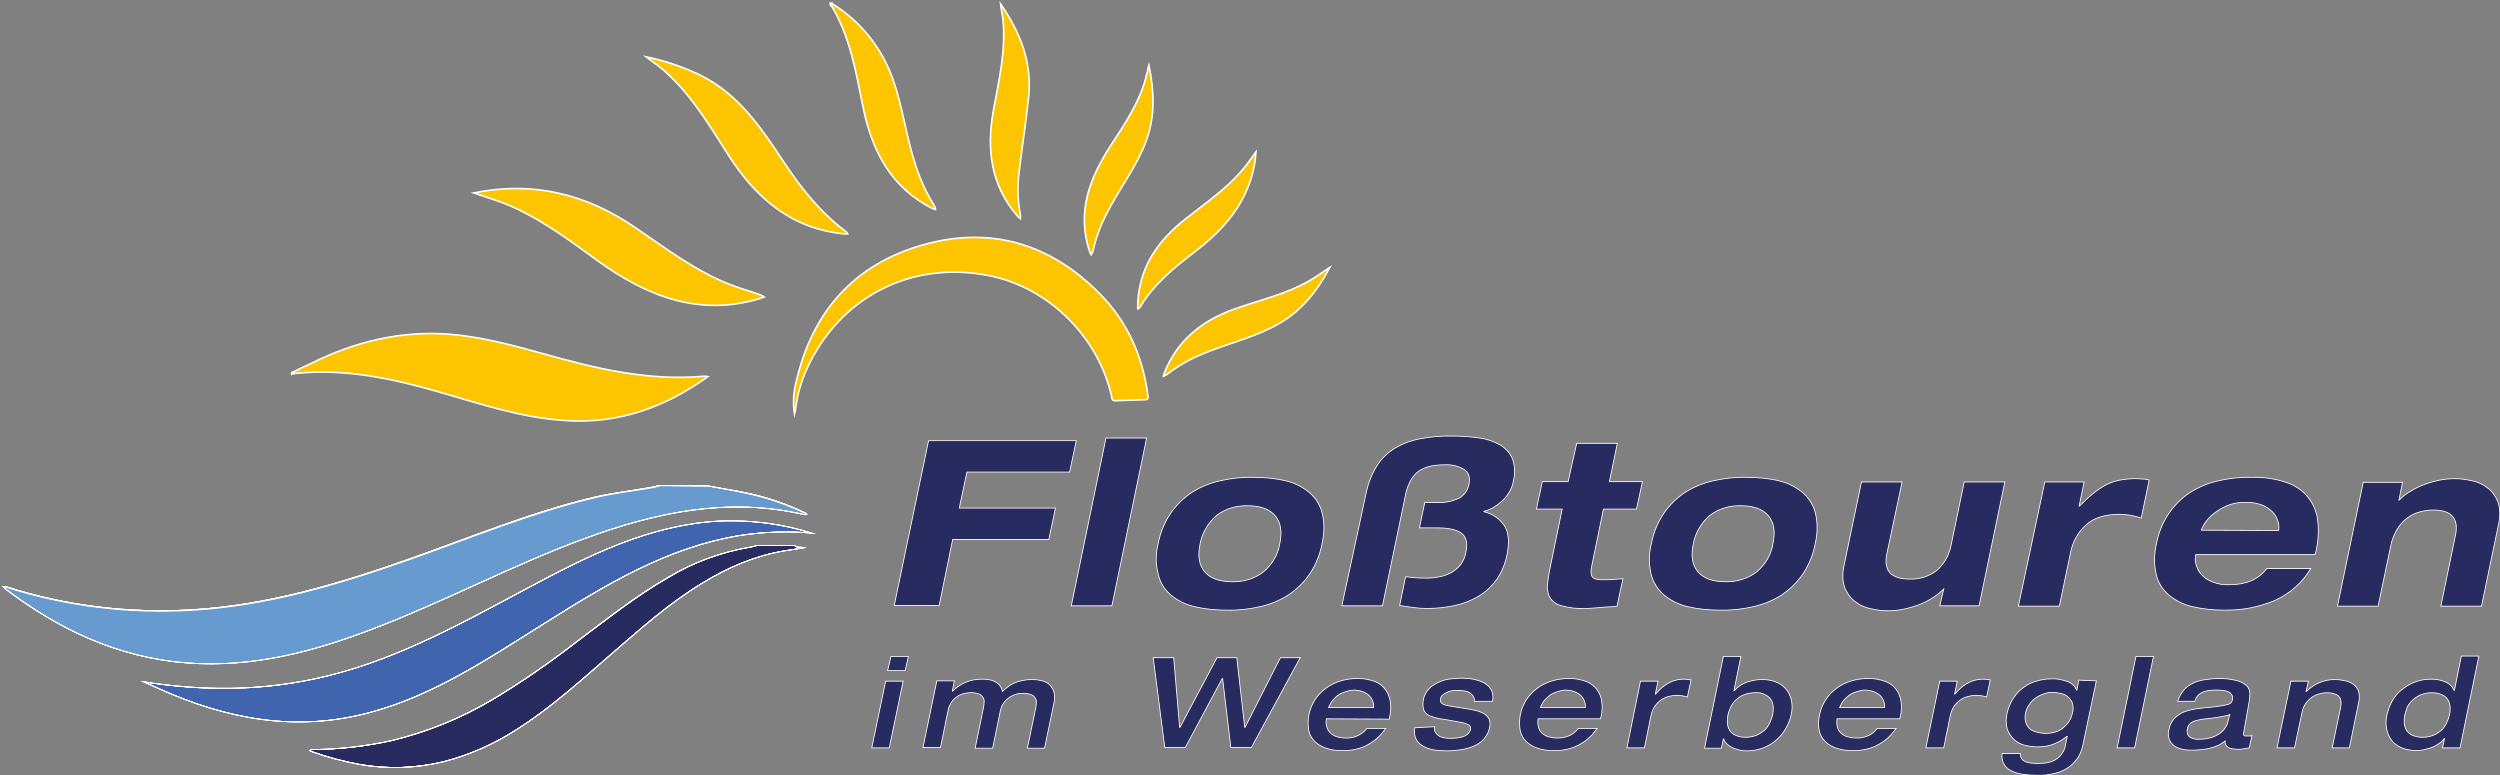 <?xml version="1.0" encoding="utf-8"?>
<!-- Generator: Adobe Illustrator 22.0.0, SVG Export Plug-In . SVG Version: 6.00 Build 0)  -->
<svg version="1.1" id="Ebene_1" xmlns="http://www.w3.org/2000/svg" xmlns:xlink="http://www.w3.org/1999/xlink" x="0px" y="0px"
	 viewBox="0 0 756.8 234.7" style="enable-background:new 0 0 756.8 234.7;" xml:space="preserve">
<rect x="0" y="0" width="756.8" height="234.7" fill="#808080" stroke="none"/>
<style type="text/css">
	.st0{fill:#679ACE;stroke:#FFFFFF;stroke-width:0.25;stroke-miterlimit:10;}
	.st1{clip-path:url(#SVGID_10_);}
	.st2{fill:none;stroke:#FFFFFF;stroke-width:0.25;stroke-miterlimit:10;}
	.st3{fill:#4065AE;stroke:#FFFFFF;stroke-width:0.25;stroke-miterlimit:10;}
	.st4{clip-path:url(#SVGID_13_);}
	.st5{fill:#282B60;stroke:#FFFFFF;stroke-width:0.25;stroke-miterlimit:10;}
	.st6{clip-path:url(#SVGID_15_);}
	.st7{fill:#FDC400;stroke:#FFFFFF;stroke-width:0.5;stroke-miterlimit:10;}
</style>
<title>logo2019-1</title>
<path class="st0" d="M214.4,147.1c4.1,0.8,8.3,1.4,12.4,2.3c5.9,1.3,11.6,3.3,17,5.9c0.2,0.1,0.4,0.2,0.5,0.4
	c-0.2,0.1-0.5,0.1-0.8,0.1c-23.1-5.4-45-0.7-66.7,7.3s-41.8,18.8-63.2,27c-18.3,7.1-37,12.1-56.9,10.6
	c-20.9-1.6-38.9-10.1-55.3-22.6c-0.2-0.2-0.3-0.4-0.5-0.6c0.3,0,0.6,0.1,0.9,0.1c18.1,5.8,37.1,8.1,56,7
	c22.8-1.3,44.3-7.7,65.6-15.2c18.8-6.6,37.2-14.3,56.6-18.9c5.7-1.3,11.6-2,17.3-3c0.7-0.1,1.3-0.3,2-0.5L214.4,147.1z"/>
<g>
	<g>
		<g>
			<g>
				<g>
					<defs>
						<path id="SVGID_7_" d="M214.4,147.1c4.1,0.8,8.3,1.4,12.4,2.3c5.9,1.3,11.6,3.3,17,5.9c0.2,0.1,0.4,0.2,0.5,0.4
							c-0.2,0.1-0.5,0.1-0.8,0.1c-23.1-5.4-45-0.7-66.7,7.3s-41.8,18.8-63.2,27c-18.3,7.1-37,12.1-56.9,10.6
							c-20.9-1.6-38.9-10.1-55.3-22.6c-0.2-0.2-0.3-0.4-0.5-0.6c0.3,0,0.6,0.1,0.9,0.1c18.1,5.8,37.1,8.1,56,7
							c22.8-1.3,44.3-7.7,65.6-15.2c18.8-6.6,37.2-14.3,56.6-18.9c5.7-1.3,11.6-2,17.3-3c0.7-0.1,1.3-0.3,2-0.5L214.4,147.1z"/>
					</defs>
					<clipPath id="SVGID_10_">
						<use xlink:href="#SVGID_7_"  style="overflow:visible;"/>
					</clipPath>
					<g class="st1">
						<path class="st0" d="M214.4,147.1c10,0,19.9,0,29.9,0c0.7,0,0.9,0.1,0.9,0.9c0,17.6,0,35.2,0,52.8c0,0.7-0.1,0.9-0.9,0.9
							c-81.1,0-162.2,0-243.4,0c-0.7,0-0.9-0.1-0.9-0.9c0-17.6,0-35.2,0-52.8c0-1.1,0.5-0.8,1.1-0.8h198.3c-0.7,0.2-1.3,0.4-2,0.5
							c-5.8,1-11.6,1.6-17.3,3c-19.4,4.6-37.9,12.3-56.6,18.9c-21.3,7.5-42.9,13.9-65.6,15.2c-18.9,1.1-37.9-1.2-56-7
							c-0.3-0.1-0.6-0.1-0.9-0.1c0.1,0.2,0.3,0.4,0.5,0.6c16.4,12.5,34.5,21.1,55.3,22.6c19.9,1.5,38.6-3.6,56.9-10.6
							c21.4-8.2,41.7-19,63.2-27s43.6-12.7,66.7-7.3c0.3,0,0.5,0,0.8-0.1c-0.2-0.1-0.4-0.3-0.5-0.4c-5.4-2.6-11.1-4.6-17-5.9
							C222.7,148.6,218.5,147.9,214.4,147.1z"/>
					</g>
				</g>
				<g>
					<path id="SVGID_4_" class="st2" d="M214.4,147.1c4.1,0.8,8.3,1.4,12.4,2.3c5.9,1.3,11.6,3.3,17,5.9c0.2,0.1,0.4,0.2,0.5,0.4
						c-0.2,0.1-0.5,0.1-0.8,0.1c-23.1-5.4-45-0.7-66.7,7.3s-41.8,18.8-63.2,27c-18.3,7.1-37,12.1-56.9,10.6
						c-20.9-1.6-38.9-10.1-55.3-22.6c-0.2-0.2-0.3-0.4-0.5-0.6c0.3,0,0.6,0.1,0.9,0.1c18.1,5.8,37.1,8.1,56,7
						c22.8-1.3,44.3-7.7,65.6-15.2c18.8-6.6,37.2-14.3,56.6-18.9c5.7-1.3,11.6-2,17.3-3c0.7-0.1,1.3-0.3,2-0.5L214.4,147.1z"/>
				</g>
			</g>
			<g>
				<path id="SVGID_2_" class="st2" d="M214.4,147.1c4.1,0.8,8.3,1.4,12.4,2.3c5.9,1.3,11.6,3.3,17,5.9c0.2,0.1,0.4,0.2,0.5,0.4
					c-0.2,0.1-0.5,0.1-0.8,0.1c-23.1-5.4-45-0.7-66.7,7.3s-41.8,18.8-63.2,27c-18.3,7.1-37,12.1-56.9,10.6
					c-20.9-1.6-38.9-10.1-55.3-22.6c-0.2-0.2-0.3-0.4-0.5-0.6c0.3,0,0.6,0.1,0.9,0.1c18.1,5.8,37.1,8.1,56,7
					c22.8-1.3,44.3-7.7,65.6-15.2c18.8-6.6,37.2-14.3,56.6-18.9c5.7-1.3,11.6-2,17.3-3c0.7-0.1,1.3-0.3,2-0.5L214.4,147.1z"/>
			</g>
		</g>
		<g>
			<path id="SVGID_1_" class="st2" d="M214.4,147.1c4.1,0.8,8.3,1.4,12.4,2.3c5.9,1.3,11.6,3.3,17,5.9c0.2,0.1,0.4,0.2,0.5,0.4
				c-0.2,0.1-0.5,0.1-0.8,0.1c-23.1-5.4-45-0.7-66.7,7.3s-41.8,18.8-63.2,27c-18.3,7.1-37,12.1-56.9,10.6
				c-20.9-1.6-38.9-10.1-55.3-22.6c-0.2-0.2-0.3-0.4-0.5-0.6c0.3,0,0.6,0.1,0.9,0.1c18.1,5.8,37.1,8.1,56,7
				c22.8-1.3,44.3-7.7,65.6-15.2c18.8-6.6,37.2-14.3,56.6-18.9c5.7-1.3,11.6-2,17.3-3c0.7-0.1,1.3-0.3,2-0.5L214.4,147.1z"/>
		</g>
	</g>
</g>
<path class="st3" d="M43.5,206.4c17.9,2.8,34.6,2.7,51.3-0.8c23.2-4.8,43.6-16.2,64.2-27.2c18.7-10,37.6-19.7,59.4-20.7
	c9.3-0.3,18.5,0.9,27.4,3.7c-7.3-0.7-14.6-0.4-21.8,0.7c-22,3.6-40.6,14.9-59,26.5c-16.8,10.5-33.2,21.7-52.7,27
	c-22.6,6.2-44,2.1-64.8-7.4L43.5,206.4z"/>
<g>
	<g>
		<g>
			<g>
				<g>
					<defs>
						<path id="SVGID_12_" d="M43.5,206.4c17.9,2.8,34.6,2.7,51.3-0.8c23.2-4.8,43.6-16.2,64.2-27.2c18.7-10,37.6-19.7,59.4-20.7
							c9.3-0.3,18.5,0.9,27.4,3.7c-7.3-0.7-14.6-0.4-21.8,0.7c-22,3.6-40.6,14.9-59,26.5c-16.8,10.5-33.2,21.7-52.7,27
							c-22.6,6.2-44,2.1-64.8-7.4L43.5,206.4z"/>
					</defs>
					<clipPath id="SVGID_13_">
						<use xlink:href="#SVGID_12_"  style="overflow:visible;"/>
					</clipPath>
					<g class="st4">
						<path class="st3" d="M144.6,218.9c-33.4,0-66.8,0-100.2,0c-0.8,0-1-0.2-1-1c0-20,0-40,0-60c0-0.8,0.2-1,1-1
							c66.8,0,133.6,0,200.4,0c0.8,0,1,0.2,1,1c0,20,0,40,0,60c0,0.8-0.2,1-1,1C211.4,218.9,178,218.9,144.6,218.9z M43.5,206.4
							l4,1.8c20.8,9.6,42.2,13.6,64.8,7.4c19.4-5.3,35.9-16.5,52.7-27c18.4-11.6,37-22.9,59-26.5c7.2-1.1,14.6-1.4,21.8-0.7
							c-8.9-2.8-18.1-4-27.4-3.7c-21.9,1-40.7,10.7-59.4,20.7c-20.6,11-41,22.3-64.2,27.2C78.1,209.1,61.4,209.3,43.5,206.4z"/>
					</g>
				</g>
				<g>
					<path id="SVGID_9_" class="st2" d="M43.5,206.4c17.9,2.8,34.6,2.7,51.3-0.8c23.2-4.8,43.6-16.2,64.2-27.2
						c18.7-10,37.6-19.7,59.4-20.7c9.3-0.3,18.5,0.9,27.4,3.7c-7.3-0.7-14.6-0.4-21.8,0.7c-22,3.6-40.6,14.9-59,26.5
						c-16.8,10.5-33.2,21.7-52.7,27c-22.6,6.2-44,2.1-64.8-7.4L43.5,206.4z"/>
				</g>
			</g>
			<g>
				<path id="SVGID_6_" class="st2" d="M43.5,206.4c17.9,2.8,34.6,2.7,51.3-0.8c23.2-4.8,43.6-16.2,64.2-27.2
					c18.7-10,37.6-19.7,59.4-20.7c9.3-0.3,18.5,0.9,27.4,3.7c-7.3-0.7-14.6-0.4-21.8,0.7c-22,3.6-40.6,14.9-59,26.5
					c-16.8,10.5-33.2,21.7-52.7,27c-22.6,6.2-44,2.1-64.8-7.4L43.5,206.4z"/>
			</g>
		</g>
		<g>
			<path id="SVGID_3_" class="st2" d="M43.5,206.4c17.9,2.8,34.6,2.7,51.3-0.8c23.2-4.8,43.6-16.2,64.2-27.2
				c18.7-10,37.6-19.7,59.4-20.7c9.3-0.3,18.5,0.9,27.4,3.7c-7.3-0.7-14.6-0.4-21.8,0.7c-22,3.6-40.6,14.9-59,26.5
				c-16.8,10.5-33.2,21.7-52.7,27c-22.6,6.2-44,2.1-64.8-7.4L43.5,206.4z"/>
		</g>
	</g>
</g>
<path class="st5" d="M240.5,165.1c0.8,0.8,1.8,0.4,3,0.7l-6.3,1c-8.8,1.5-16.9,5-24.4,9.6c-10.3,6.2-19.2,14.2-28.2,22
	s-18,16-28.3,22.5c-6.8,4.4-14.3,7.7-22.1,9.7c-8.3,2-16.9,2.3-25.4,0.8c-4.9-0.9-9.8-2.2-14.5-3.9c-0.2-0.1-0.4-0.2-0.6-0.3
	c0.5-0.4,1-0.3,1.4-0.3c7.9-0.1,15.7-1,23.4-2.7c10.8-2.6,21.1-6.8,30.7-12.5c8.8-5.3,17.2-11.1,25.3-17.4
	c9-6.7,17.8-13.8,27.6-19.4c7.7-4.7,16.3-7.8,25.2-9.3c0.7-0.1,1.4-0.4,2.1-0.5L240.5,165.1z"/>
<g>
	<g>
		<g>
			<g>
				<g>
					<defs>
						<path id="SVGID_14_" d="M240.5,165.1c0.8,0.8,1.8,0.4,3,0.7l-6.3,1c-8.8,1.5-16.9,5-24.4,9.6c-10.3,6.2-19.2,14.2-28.2,22
							s-18,16-28.3,22.5c-6.8,4.4-14.3,7.7-22.1,9.7c-8.3,2-16.9,2.3-25.4,0.8c-4.9-0.9-9.8-2.2-14.5-3.9c-0.2-0.1-0.4-0.2-0.6-0.3
							c0.5-0.4,1-0.3,1.4-0.3c7.9-0.1,15.7-1,23.4-2.7c10.8-2.6,21.1-6.8,30.7-12.5c8.8-5.3,17.2-11.1,25.3-17.4
							c9-6.7,17.8-13.8,27.6-19.4c7.7-4.7,16.3-7.8,25.2-9.3c0.7-0.1,1.4-0.4,2.1-0.5L240.5,165.1z"/>
					</defs>
					<clipPath id="SVGID_15_">
						<use xlink:href="#SVGID_14_"  style="overflow:visible;"/>
					</clipPath>
					<g class="st6">
						<path class="st5" d="M240.5,165.1c1.2,0,2.9-0.5,3.5,0.1s0.1,2.3,0.1,3.5c0,21,0,42.1,0,63.1c0,0.8-0.2,1-1,1
							c-49.7,0-99.3,0-149,0c-0.8,0-1-0.2-1-1c0-21.9,0-43.8,0-65.8c0-0.8,0.2-1,1-1c45.1,0,90.2,0,135.4,0
							c-0.7,0.2-1.4,0.4-2.1,0.5c-8.9,1.5-17.5,4.7-25.2,9.4c-9.8,5.7-18.6,12.7-27.6,19.4c-8.1,6.3-16.6,12.1-25.3,17.4
							c-9.6,5.7-19.9,9.9-30.7,12.5c-7.7,1.7-15.5,2.6-23.4,2.7c-0.4,0-1-0.1-1.4,0.3c0.2,0.1,0.4,0.2,0.6,0.3
							c4.7,1.7,9.6,3,14.5,3.9c8.4,1.5,17.1,1.2,25.4-0.8c7.9-2,15.3-5.3,22.1-9.7c10.2-6.5,19.2-14.6,28.3-22.5s17.9-15.8,28.2-22
							c7.6-4.6,15.6-8.1,24.4-9.6l6.3-1C242.3,165.6,241.3,166,240.5,165.1z"/>
					</g>
				</g>
				<g>
					<path id="SVGID_11_" class="st2" d="M240.5,165.1c0.8,0.8,1.8,0.4,3,0.7l-6.3,1c-8.8,1.5-16.9,5-24.4,9.6
						c-10.3,6.2-19.2,14.2-28.2,22s-18,16-28.3,22.5c-6.8,4.4-14.3,7.7-22.1,9.7c-8.3,2-16.9,2.3-25.4,0.8
						c-4.9-0.9-9.8-2.2-14.5-3.9c-0.2-0.1-0.4-0.2-0.6-0.3c0.5-0.4,1-0.3,1.4-0.3c7.9-0.1,15.7-1,23.4-2.7
						c10.8-2.6,21.1-6.8,30.7-12.5c8.8-5.3,17.2-11.1,25.3-17.4c9-6.7,17.8-13.8,27.6-19.4c7.7-4.7,16.3-7.8,25.2-9.3
						c0.7-0.1,1.4-0.4,2.1-0.5L240.5,165.1z"/>
				</g>
			</g>
			<g>
				<path id="SVGID_8_" class="st2" d="M240.5,165.1c0.8,0.8,1.8,0.4,3,0.7l-6.3,1c-8.8,1.5-16.9,5-24.4,9.6
					c-10.3,6.2-19.2,14.2-28.2,22s-18,16-28.3,22.5c-6.8,4.4-14.3,7.7-22.1,9.7c-8.3,2-16.9,2.3-25.4,0.8c-4.9-0.9-9.8-2.2-14.5-3.9
					c-0.2-0.1-0.4-0.2-0.6-0.3c0.5-0.4,1-0.3,1.4-0.3c7.9-0.1,15.7-1,23.4-2.7c10.8-2.6,21.1-6.8,30.7-12.5
					c8.8-5.3,17.2-11.1,25.3-17.4c9-6.7,17.8-13.8,27.6-19.4c7.7-4.7,16.3-7.8,25.2-9.3c0.7-0.1,1.4-0.4,2.1-0.5L240.5,165.1z"/>
			</g>
		</g>
		<g>
			<path id="SVGID_5_" class="st2" d="M240.5,165.1c0.8,0.8,1.8,0.4,3,0.7l-6.3,1c-8.8,1.5-16.9,5-24.4,9.6
				c-10.3,6.2-19.2,14.2-28.2,22s-18,16-28.3,22.5c-6.8,4.4-14.3,7.7-22.1,9.7c-8.3,2-16.9,2.3-25.4,0.8c-4.9-0.9-9.8-2.2-14.5-3.9
				c-0.2-0.1-0.4-0.2-0.6-0.3c0.5-0.4,1-0.3,1.4-0.3c7.9-0.1,15.7-1,23.4-2.7c10.8-2.6,21.1-6.8,30.7-12.5
				c8.8-5.3,17.2-11.1,25.3-17.4c9-6.7,17.8-13.8,27.6-19.4c7.7-4.7,16.3-7.8,25.2-9.3c0.7-0.1,1.4-0.4,2.1-0.5L240.5,165.1z"/>
		</g>
	</g>
</g>
<path class="st5" d="M281.1,133.4h44.7l-2,9.5h-31.1l-2.3,10.9h29.1l-2,9.5h-29.1l-4.1,20h-13.6L281.1,133.4z"/>
<path class="st5" d="M334.8,132.6h12.3l-10.5,50.8h-12.3L334.8,132.6z"/>
<path class="st5" d="M350.6,164.6c0.6-3.3,1.9-6.4,3.7-9.1c1.7-2.5,3.8-4.6,6.3-6.3c2.6-1.7,5.5-2.9,8.5-3.6
	c3.4-0.8,6.9-1.2,10.4-1.1c3.3,0,6.7,0.3,9.9,1.1c2.6,0.6,5.1,1.9,7.1,3.6c1.9,1.7,3.2,3.8,3.8,6.3c0.7,3,0.6,6.1-0.1,9.1
	c-0.6,3.3-1.9,6.4-3.7,9.1c-1.7,2.5-3.8,4.6-6.3,6.3c-2.6,1.7-5.5,2.9-8.5,3.6c-3.4,0.8-6.9,1.2-10.4,1.1c-3.3,0-6.6-0.3-9.9-1.1
	c-2.6-0.6-5.1-1.9-7.1-3.6c-1.9-1.7-3.2-3.8-3.7-6.3C349.8,170.7,349.8,167.6,350.6,164.6z M363.3,164.6c-0.8,3.7-0.3,6.5,1.4,8.5
	s4.5,3,8.3,3c3.4,0.1,6.8-0.9,9.5-3c2.6-2.2,4.4-5.2,4.9-8.5c0.8-3.7,0.3-6.5-1.4-8.5s-4.5-3-8.3-3c-3.4-0.1-6.8,0.9-9.5,3
	C365.7,158.3,363.9,161.3,363.3,164.6z"/>
<path class="st5" d="M413.6,149.1c0.6-2.9,1.7-5.7,3.3-8.2c1.4-2.2,3.3-4,5.5-5.3c2.4-1.4,4.9-2.3,7.6-2.8c3.2-0.6,6.5-0.9,9.7-0.8
	c2.8,0,5.6,0.2,8.3,0.6c2.2,0.3,4.4,1.1,6.3,2.2c1.6,1,2.9,2.5,3.6,4.2c0.7,2.2,0.8,4.5,0.2,6.7c-0.2,1.3-0.7,2.6-1.5,3.7
	c-0.6,1-1.4,1.9-2.4,2.7c-0.8,0.7-1.7,1.3-2.6,1.8c-0.8,0.4-1.6,0.7-2.4,0.9v0.1c2.5,0.6,4.7,2,6.2,4.2c1.3,2,1.6,4.9,0.8,8.8
	c-0.5,2.7-1.6,5.3-3.1,7.5c-1.5,2-3.3,3.8-5.5,5.1s-4.7,2.3-7.2,2.8c-2.8,0.6-5.6,0.9-8.4,0.9c-1.4,0-2.8-0.1-4.2-0.3
	c-1.4-0.2-2.7-0.4-4.1-0.6l1.8-8.7c0.9,0.1,1.9,0.2,3,0.3s2.2,0.1,3.5,0.1c1.2,0,2.5-0.1,3.7-0.4c1.2-0.2,2.4-0.6,3.5-1.2
	c1.1-0.6,2.1-1.4,2.9-2.4c0.9-1.2,1.5-2.6,1.7-4c0.5-2.5,0.1-4.4-1.3-5.5s-3.8-1.7-7.3-1.7h-5.5l1.6-7.7h4.2
	c2.1,0.1,4.3-0.4,6.2-1.3c1.6-0.9,2.7-2.5,3-4.3c0.4-2-0.1-3.5-1.5-4.4c-1.7-1-3.7-1.5-5.8-1.4c-3.9,0-6.7,0.8-8.5,2.4
	s-3,4.1-3.6,7.6l-6.8,32.7h-12.3L413.6,149.1z"/>
<path class="st5" d="M477.3,134.2h12.3l-2.4,11.6h10l-1.8,8.3h-10l-3.6,17.5c-0.3,1.5-0.2,2.5,0.3,3.1s1.5,0.8,3.1,0.8
	c1.1,0,2.1,0,3.1-0.1s2-0.1,3-0.2l-1.8,8.3c-0.6,0.1-1.3,0.2-2.2,0.2s-1.7,0.1-2.6,0.2s-1.8,0.1-2.7,0.2s-1.6,0.1-2.4,0.1
	c-2.3,0.1-4.6-0.2-6.8-0.8c-1.4-0.3-2.6-1.1-3.4-2.2c-0.7-1-1-2.3-1-3.5c0.1-1.5,0.3-3.1,0.6-4.6l3.9-19h-7.8l1.8-8.3h7.8
	L477.3,134.2z"/>
<path class="st5" d="M499.9,164.6c0.6-3.3,1.9-6.4,3.7-9.1c1.7-2.5,3.8-4.6,6.3-6.3c2.6-1.7,5.5-2.9,8.5-3.6
	c3.4-0.8,6.9-1.2,10.4-1.1c3.3,0,6.7,0.3,9.9,1.1c2.6,0.6,5.1,1.9,7.1,3.6c1.9,1.7,3.2,3.8,3.8,6.3c0.7,3,0.6,6.1-0.1,9.1
	c-0.6,3.3-1.9,6.4-3.7,9.1c-1.7,2.5-3.8,4.6-6.3,6.3c-2.6,1.7-5.5,2.9-8.5,3.6c-3.4,0.8-6.9,1.2-10.4,1.1c-3.3,0-6.6-0.3-9.9-1.1
	c-2.6-0.6-5.1-1.9-7.1-3.6c-1.9-1.7-3.2-3.8-3.8-6.3C499.1,170.7,499.1,167.6,499.9,164.6z M512.6,164.6c-0.8,3.7-0.3,6.5,1.4,8.5
	s4.5,3,8.3,3c3.4,0.1,6.8-0.9,9.5-3c2.6-2.2,4.4-5.2,4.9-8.5c0.8-3.7,0.3-6.5-1.4-8.5s-4.5-3-8.3-3c-3.4-0.1-6.8,0.9-9.5,3
	C515,158.3,513.2,161.3,512.6,164.6z"/>
<path class="st5" d="M588.4,178.3L588.4,178.3c-0.9,0.9-1.9,1.7-2.9,2.4c-1.2,0.8-2.5,1.5-3.9,2.1c-1.5,0.6-3.1,1.1-4.8,1.5
	s-3.5,0.6-5.2,0.6s-3.4-0.2-5.1-0.6c-1.7-0.3-3.4-1-4.8-2.1c-1.4-1-2.5-2.5-3.2-4.1c-0.8-2.2-0.8-4.5-0.3-6.8l5.3-25.4h12.3
	l-4.6,21.7c-1.1,5.1,1.2,7.7,6.9,7.7c3,0.1,5.9-0.8,8.3-2.7c2.3-2.1,3.8-4.9,4.3-7.9l3.9-18.8h12.3l-7.8,37.5h-11.9L588.4,178.3z"/>
<path class="st5" d="M619,145.9h11.9l-1.5,7.3h0.1c1.3-1.3,2.6-2.6,4-3.7c1.2-1,2.5-1.9,3.8-2.6c1.3-0.7,2.7-1.2,4.1-1.5
	c1.6-0.3,3.2-0.5,4.8-0.5c0.7,0,1.5,0,2.2,0.1c0.7,0,1.5,0.1,2.2,0.3l-2.4,11.5c-1.1-0.3-2.2-0.6-3.2-0.8c-1.1-0.2-2.2-0.3-3.4-0.3
	c-4.3,0-7.6,1-10,3.1c-2.5,2.2-4.2,5.2-4.8,8.5l-3.4,16.2H611L619,145.9z"/>
<path class="st5" d="M699.5,172.1c-2.5,4.3-6.3,7.6-10.9,9.7c-4.8,2-10,3-15.2,2.9c-3.3,0-6.6-0.3-9.9-1.1c-2.6-0.6-5.1-1.9-7.1-3.6
	c-1.9-1.7-3.2-3.8-3.7-6.3c-0.7-3-0.6-6.1,0.1-9.1c0.6-3.3,1.9-6.4,3.7-9.1c1.7-2.5,3.8-4.6,6.3-6.3c2.6-1.7,5.5-2.9,8.5-3.6
	c3.4-0.8,6.9-1.2,10.4-1.1c3.5-0.1,7,0.4,10.3,1.5c2.6,0.8,4.8,2.3,6.6,4.4c1.6,2,2.7,4.4,3,7c0.4,3.2,0.2,6.4-0.5,9.4l-0.3,1.1
	h-36.1v0.1c-0.2,1-0.2,2,0.1,2.9c0.3,1.1,0.8,2.1,1.5,2.9c0.9,1,2,1.8,3.3,2.3c1.7,0.7,3.5,1,5.3,0.9c5.1,0,8.8-1.6,11.3-4.9
	L699.5,172.1z M689.8,160.6v-0.1c0.1-0.7,0.1-1.5-0.1-2.2c-0.2-1-0.7-2-1.3-2.8c-0.8-1-1.9-1.8-3.1-2.4c-1.7-0.7-3.5-1.1-5.4-1
	c-2.1-0.1-4.2,0.3-6.2,1.2c-1.5,0.7-2.9,1.6-4.2,2.7c-0.9,0.8-1.7,1.8-2.3,2.8c-0.3,0.5-0.6,1.1-0.8,1.6v0.1L689.8,160.6z"/>
<path class="st5" d="M743.3,162.1c1.1-5.1-1.1-7.7-6.7-7.7c-1.4,0-2.8,0.2-4.2,0.6c-1.4,0.4-2.6,1-3.8,1.9s-2.2,2.1-3,3.4
	c-0.9,1.6-1.6,3.3-1.9,5.1l-3.8,18.1h-12.3l7.8-37.5h11.9l-1.1,5.4h0.1c0.8-0.9,1.8-1.7,2.8-2.3c1.2-0.8,2.5-1.5,3.9-2.1
	c1.5-0.6,3.1-1.1,4.8-1.5s3.5-0.6,5.2-0.6s3.4,0.2,5.1,0.6c1.7,0.3,3.4,1,4.8,2.1c1.4,1,2.5,2.5,3.2,4.1c0.8,2.2,0.8,4.5,0.3,6.8
	l-5.2,25h-12.3L743.3,162.1z"/>
<path class="st5" d="M268.1,206.2h5.3l-4.2,20.2h-5.3L268.1,206.2z M269.7,198.7h5.3l-1,4.3h-5.3L269.7,198.7z"/>
<path class="st5" d="M297.7,214.3c0.1-0.5,0.2-1.1,0.2-1.6c0.1-0.5,0-1-0.3-1.5s-0.7-0.9-1.2-1.1c-0.9-0.3-1.8-0.5-2.7-0.4
	c-0.6,0-1.1,0.1-1.7,0.2c-0.7,0.2-1.4,0.4-2,0.8c-1.6,1-2.7,2.6-3,4.4l-2.3,11.2h-5.3l4.2-20.2h5.3l-0.6,3.1h0.1
	c1.1-1.1,2.4-2,3.8-2.6c1.6-0.7,3.2-1,4.9-1c0.6,0,1.3,0,1.9,0.1c0.7,0.1,1.3,0.2,1.9,0.5s1.1,0.6,1.6,1.1c0.5,0.6,0.8,1.3,1,2
	c0.5-0.5,0.9-0.9,1.5-1.3c0.6-0.5,1.3-0.9,2-1.2c0.8-0.4,1.6-0.6,2.5-0.8c1-0.2,2-0.3,3-0.3c0.9,0,1.7,0.1,2.6,0.3s1.7,0.5,2.4,1.1
	c0.7,0.6,1.2,1.3,1.5,2.2c0.3,1.2,0.3,2.5,0,3.8l-2.8,13.4H311l2.5-12c0.1-0.5,0.2-1.1,0.2-1.6c0.2-1.1-0.5-2.2-1.5-2.6
	c-0.9-0.3-1.8-0.5-2.7-0.4c-0.6,0-1.1,0.1-1.7,0.2c-1.5,0.4-2.9,1.3-3.8,2.5c-0.6,0.8-1,1.7-1.2,2.7l-2.3,11.2h-5.3L297.7,214.3z"/>
<path class="st5" d="M349.1,199.1h6.2l1.8,21.1h0.1l11.2-21.1h6l2.4,21.1h0.1l10.7-21.1h6l-14.8,27.2h-6.2l-2.5-20.9H370l-11.2,20.9
	h-6.2L349.1,199.1z"/>
<path class="st5" d="M401.5,217.6c-0.1,0.6-0.1,1.2,0,1.9s0.4,1.3,0.8,1.9c0.5,0.6,1.1,1.1,1.8,1.4c1,0.4,2.1,0.6,3.1,0.6
	c2.6,0.2,5-0.9,6.6-2.9h5.7c-0.4,0.6-1,1.2-1.6,2c-0.8,0.8-1.6,1.6-2.6,2.2c-1.2,0.8-2.4,1.4-3.7,1.8c-1.6,0.5-3.4,0.8-5.1,0.7
	c-1.9,0.1-3.8-0.2-5.6-0.9c-1.3-0.5-2.5-1.3-3.4-2.4c-0.8-1-1.3-2.2-1.4-3.4c-0.2-1.3-0.1-2.7,0.1-4c0.6-3.2,2.4-6.1,5.1-8.1
	c1.3-1,2.8-1.7,4.3-2.2c1.6-0.5,3.4-0.8,5.1-0.8c1.9-0.1,3.8,0.3,5.5,0.9c1.3,0.5,2.5,1.4,3.3,2.6c0.8,1.1,1.2,2.3,1.4,3.7
	c0.2,1.4,0.1,2.9-0.2,4.3l-0.1,0.8L401.5,217.6z M415.8,214.2c0.1-0.9-0.1-1.7-0.5-2.5c-0.3-0.6-0.8-1.2-1.4-1.6
	c-0.6-0.4-1.2-0.7-1.9-0.9c-0.7-0.2-1.3-0.2-2-0.3c-0.7,0-1.3,0.1-2,0.3c-0.8,0.2-1.5,0.5-2.2,0.8c-0.8,0.4-1.5,1-2,1.6
	c-0.7,0.7-1.2,1.6-1.6,2.6L415.8,214.2L415.8,214.2z"/>
<path class="st5" d="M434.3,220c-0.2,0.6-0.1,1.3,0.3,1.8c0.3,0.5,0.7,0.8,1.2,1.1s1.1,0.4,1.7,0.5c0.5,0.1,1.1,0.1,1.6,0.1
	c0.7,0,1.3,0,2-0.1c0.6-0.1,1.2-0.2,1.8-0.4c0.5-0.2,1-0.4,1.4-0.8c0.4-0.3,0.6-0.7,0.8-1.2c0.1-0.3,0.1-0.7,0-1
	c-0.2-0.3-0.4-0.6-0.8-0.7c-0.6-0.3-1.2-0.5-1.9-0.6c-0.8-0.2-1.9-0.3-3.3-0.6s-2.9-0.4-4-0.7c-1-0.2-1.9-0.5-2.8-1
	c-0.7-0.4-1.2-1-1.4-1.8c-0.2-0.9-0.2-1.9,0-2.8c0.2-1.3,0.9-2.5,1.8-3.4s1.9-1.5,3.1-2c1.1-0.5,2.3-0.8,3.5-0.9c1-0.1,2-0.2,3-0.2
	c0.5,0,1.1,0,1.9,0.1c0.7,0,1.5,0.1,2.2,0.3c0.8,0.2,1.5,0.4,2.2,0.7s1.3,0.7,1.9,1.2c0.5,0.5,1,1.2,1.2,1.9
	c0.3,0.9,0.3,1.9,0.1,2.8h-5.5c0.1-0.6-0.1-1.3-0.5-1.8c-0.4-0.4-0.8-0.8-1.3-1s-1.1-0.4-1.7-0.4c-0.6-0.1-1.1-0.1-1.6-0.1
	c-1.2-0.1-2.5,0.2-3.6,0.8c-0.9,0.5-1.4,1-1.5,1.6c-0.1,0.3-0.1,0.7,0,1s0.3,0.5,0.6,0.7c0.5,0.2,1,0.4,1.5,0.5
	c0.7,0.1,1.7,0.3,2.9,0.5c1.6,0.2,3.1,0.5,4.4,0.7c1.1,0.2,2.2,0.5,3.3,1c0.8,0.4,1.5,1,1.9,1.7c0.4,0.9,0.5,1.9,0.2,2.8
	c-0.2,1.2-0.8,2.3-1.6,3.3c-0.8,0.9-1.7,1.6-2.8,2.1c-1.2,0.6-2.5,0.9-3.8,1.2c-1.5,0.2-3,0.4-4.5,0.4c-1.2,0-2.3-0.1-3.5-0.2
	c-1.2-0.1-2.4-0.5-3.5-1c-1-0.5-1.8-1.2-2.4-2.1c-0.6-1.1-0.8-2.5-0.5-3.7L434.3,220z"/>
<path class="st5" d="M465.6,217.6c-0.1,0.6-0.1,1.2,0,1.9s0.3,1.3,0.7,1.9c0.5,0.6,1.1,1.1,1.8,1.4c1,0.4,2.1,0.6,3.1,0.6
	c1.4,0.1,2.8-0.2,4.1-0.8c1-0.5,1.8-1.2,2.5-2.1h5.7c-0.4,0.6-1,1.2-1.6,2c-0.8,0.8-1.6,1.6-2.6,2.2c-1.2,0.8-2.4,1.4-3.7,1.8
	c-1.6,0.5-3.4,0.8-5.1,0.7c-1.9,0.1-3.8-0.2-5.6-0.9c-1.3-0.5-2.5-1.3-3.4-2.4c-0.8-1-1.3-2.2-1.4-3.4c-0.2-1.3-0.1-2.7,0.1-4
	c0.6-3.2,2.4-6.1,5.1-8.1c1.3-1,2.8-1.7,4.3-2.2c1.6-0.5,3.4-0.8,5.1-0.8c1.9-0.1,3.8,0.3,5.5,0.9c2.6,1,4.4,3.4,4.7,6.2
	c0.2,1.4,0.1,2.9-0.2,4.3l-0.2,0.8L465.6,217.6z M479.9,214.2c0.1-0.9-0.1-1.7-0.5-2.5c-0.3-0.6-0.8-1.2-1.4-1.6
	c-0.6-0.4-1.2-0.7-1.9-0.9c-0.7-0.2-1.3-0.2-2-0.3c-0.7,0-1.3,0.1-2,0.3c-0.8,0.2-1.5,0.5-2.2,0.8c-0.7,0.4-1.4,1-2,1.6
	c-0.7,0.7-1.2,1.6-1.6,2.6L479.9,214.2L479.9,214.2z"/>
<path class="st5" d="M496.6,206.2h5.3l-0.8,3.9h0.1c0.5-0.6,1-1.1,1.6-1.7c0.6-0.5,1.2-1,1.9-1.4c0.7-0.4,1.5-0.8,2.3-1
	c0.9-0.3,1.8-0.4,2.8-0.4c0.4,0,0.7,0,1.1,0.1l1,0.1l-1.1,5.2c-0.6-0.2-1.2-0.3-1.8-0.4c-0.5-0.1-1-0.1-1.5-0.1
	c-0.7,0-1.5,0.1-2.2,0.3c-1.7,0.4-3.2,1.4-4.3,2.9c-0.6,0.9-1,1.9-1.2,2.9l-2,9.8h-5.3L496.6,206.2z"/>
<path class="st5" d="M521.7,198.7h5.3l-2.1,10.4h0.1c1-1.2,2.4-2.1,3.8-2.6c1.5-0.5,3.1-0.8,4.6-0.8c1.7,0,3.3,0.3,4.8,1
	c2.3,1.1,3.9,3.4,4.2,5.9c0.2,1.3,0.1,2.6-0.2,3.8c-0.3,1.4-0.8,2.7-1.5,3.9c-0.7,1.3-1.6,2.5-2.7,3.5c-1.2,1.1-2.5,1.9-4,2.5
	c-1.6,0.7-3.4,1-5.2,1c-1,0-1.9-0.1-2.8-0.4c-0.8-0.2-1.5-0.5-2.2-0.9c-0.5-0.3-1-0.7-1.4-1.2c-0.3-0.3-0.5-0.7-0.6-1.1h-0.1
	l-0.6,2.8H516L521.7,198.7z M531.3,209.7c-1.1,0-2.2,0.2-3.3,0.6c-0.9,0.3-1.7,0.9-2.4,1.5s-1.2,1.3-1.6,2.1
	c-0.4,0.8-0.7,1.6-0.9,2.5c-0.2,0.8-0.2,1.7-0.2,2.5c0.1,0.8,0.3,1.5,0.7,2.2c0.5,0.7,1.1,1.2,1.8,1.5c0.9,0.4,2,0.6,3,0.6
	c1.1,0,2.2-0.2,3.3-0.6c0.9-0.4,1.7-0.9,2.4-1.5s1.2-1.4,1.6-2.2c0.4-0.8,0.7-1.6,0.9-2.5c0.2-0.8,0.2-1.6,0.2-2.5
	c-0.1-0.8-0.3-1.5-0.7-2.1c-0.4-0.7-1.1-1.2-1.8-1.5C533.4,209.8,532.4,209.6,531.3,209.7L531.3,209.7z"/>
<path class="st5" d="M556.1,217.6c-0.1,0.6-0.1,1.2,0,1.9s0.3,1.3,0.7,1.9c0.5,0.6,1.1,1.1,1.8,1.4c1,0.4,2.1,0.6,3.1,0.6
	c1.4,0.1,2.8-0.2,4.1-0.8c1-0.5,1.8-1.2,2.5-2.1h5.7c-0.4,0.6-1,1.2-1.6,2c-0.8,0.8-1.6,1.6-2.6,2.2c-1.2,0.8-2.4,1.4-3.7,1.8
	c-1.6,0.5-3.4,0.8-5.1,0.7c-1.9,0.1-3.8-0.2-5.6-0.9c-1.3-0.5-2.5-1.3-3.4-2.4c-0.8-1-1.3-2.2-1.4-3.4c-0.2-1.3-0.1-2.7,0.2-4
	c0.6-3.2,2.4-6.1,5.1-8.1c1.3-1,2.8-1.7,4.3-2.2c1.6-0.5,3.4-0.8,5.1-0.8c1.9-0.1,3.8,0.3,5.5,0.9c2.6,1,4.4,3.4,4.7,6.2
	c0.2,1.4,0.1,2.9-0.2,4.3l-0.2,0.8L556.1,217.6z M570.5,214.2c0.1-0.9-0.1-1.7-0.5-2.5c-0.3-0.6-0.8-1.2-1.4-1.6
	c-0.6-0.4-1.2-0.7-1.9-0.9s-1.3-0.2-2-0.3c-0.7,0-1.3,0.1-2,0.3c-0.8,0.2-1.5,0.5-2.2,0.8c-0.7,0.4-1.4,1-2,1.6
	c-0.7,0.7-1.2,1.6-1.6,2.6L570.5,214.2L570.5,214.2z"/>
<path class="st5" d="M587.2,206.2h5.3l-0.8,3.9h0.1c0.5-0.6,1-1.1,1.6-1.7c0.6-0.5,1.2-1,1.9-1.4s1.5-0.8,2.3-1
	c0.9-0.3,1.8-0.4,2.8-0.4c0.4,0,0.7,0,1.1,0.1l1,0.1l-1.1,5.2c-0.6-0.2-1.2-0.3-1.8-0.4c-0.5-0.1-1-0.1-1.5-0.1
	c-0.7,0-1.5,0.1-2.2,0.3c-1.7,0.4-3.2,1.4-4.3,2.9c-0.6,0.9-1,1.9-1.2,2.9l-2,9.8H583L587.2,206.2z"/>
<path class="st5" d="M634.6,206.1l-4.1,19.6c-0.3,1.2-0.7,2.4-1.3,3.4c-0.7,1.1-1.6,2.1-2.6,2.9c-1.2,0.9-2.6,1.6-4.1,2
	c-1.9,0.5-3.8,0.8-5.8,0.7c-1.5,0-2.9-0.1-4.4-0.3c-1.2-0.2-2.4-0.5-3.5-1.1c-2-0.9-3.1-3.1-2.7-5.2h5.5c0,0.6,0.1,1.1,0.4,1.6
	c0.3,0.4,0.7,0.7,1.2,0.9c0.6,0.2,1.2,0.4,1.8,0.4c0.7,0.1,1.5,0.1,2.2,0.1c1.3,0,2.5-0.1,3.7-0.5c0.9-0.3,1.7-0.8,2.4-1.4
	c0.6-0.5,1-1.2,1.4-1.9c0.3-0.6,0.5-1.3,0.6-2l0.5-2.4h-0.1c-1.3,1.1-2.8,1.9-4.4,2.5c-1.4,0.5-3,0.7-4.5,0.7
	c-1.3,0-2.6-0.2-3.9-0.5c-1.2-0.3-2.3-0.9-3.3-1.8c-0.9-0.9-1.6-2-2-3.2c-0.4-1.6-0.4-3.2,0-4.8c0.3-1.3,0.8-2.6,1.5-3.8
	s1.6-2.4,2.7-3.3c1.2-1,2.5-1.8,4-2.3c1.7-0.6,3.5-0.9,5.2-0.9c1.7-0.1,3.5,0.3,5.1,0.9c1.2,0.5,2.1,1.4,2.5,2.5h0.1l0.6-3
	L634.6,206.1z M613.2,215.8c-0.2,0.7-0.2,1.5-0.1,2.2c0.1,0.7,0.4,1.4,0.8,2c0.5,0.7,1.2,1.2,2,1.4c1.1,0.4,2.2,0.6,3.4,0.6
	c1,0,1.9-0.1,2.9-0.4c0.9-0.3,1.7-0.7,2.4-1.3s1.3-1.2,1.8-2s0.8-1.7,1-2.6c0.3-1,0.2-2-0.1-3c-0.3-0.7-0.8-1.4-1.5-1.9
	c-0.6-0.5-1.4-0.8-2.2-0.9c-0.7-0.2-1.5-0.3-2.2-0.3c-1,0-1.9,0.1-2.8,0.5c-0.9,0.3-1.7,0.7-2.5,1.3c-0.7,0.5-1.4,1.2-1.8,1.9
	C613.7,214.1,613.3,215,613.2,215.8z"/>
<path class="st5" d="M646.6,198.7h5.3l-5.7,27.7h-5.3L646.6,198.7z"/>
<path class="st5" d="M679.2,221.8c-0.1,0.2-0.1,0.4,0,0.6c0,0.1,0.1,0.3,0.2,0.3c0.1,0.1,0.2,0.1,0.3,0.1s0.2,0,0.3,0
	c0.3,0,0.6,0,0.9,0c0.3,0,0.6,0,0.8-0.1l-0.8,3.7l-1.7,0.3c-0.7,0.1-1.5,0.2-2.2,0.1c-0.7,0-1.4-0.1-2-0.3c-0.4-0.2-0.7-0.4-1-0.7
	c-0.2-0.2-0.3-0.5-0.4-0.8c0-0.2,0-0.5,0-0.7c-0.4,0.3-0.8,0.6-1.3,0.9c-0.6,0.4-1.3,0.7-2,0.9c-0.9,0.3-1.9,0.6-2.9,0.7
	c-1.3,0.2-2.6,0.3-3.9,0.3c-2.7,0-4.6-0.6-5.8-1.7c-1.2-1.2-1.6-3-1.1-4.6c0.2-1.2,0.8-2.4,1.6-3.3c0.8-0.8,1.7-1.4,2.7-1.9
	c1-0.4,2.1-0.7,3.2-0.9c1.1-0.2,2-0.3,2.9-0.4c1.9-0.2,3.5-0.3,4.6-0.5c0.9-0.1,1.8-0.3,2.6-0.5c0.5-0.1,0.9-0.3,1.2-0.6
	c0.2-0.3,0.4-0.6,0.4-1c0.1-0.5,0-1-0.2-1.4c-0.3-0.4-0.6-0.7-1.1-0.9c-0.6-0.2-1.1-0.4-1.7-0.4c-0.7-0.1-1.4-0.1-2.2-0.1
	c-3.5,0-5.6,1.1-6.2,3.4h-5.2c0.4-1.2,1-2.3,1.8-3.3c0.7-0.9,1.7-1.6,2.7-2.1c1.1-0.6,2.3-0.9,3.5-1.1c1.4-0.2,2.8-0.4,4.2-0.4
	c2-0.1,4,0.2,6,0.7c1.1,0.3,2.1,0.9,2.9,1.7c0.5,0.6,0.8,1.4,0.8,2.2c0,0.7-0.1,1.5-0.2,2.2L679.2,221.8z M675,216.3
	c-0.4,0.2-0.8,0.3-1.3,0.4c-0.4,0.1-0.9,0.2-1.5,0.3s-1.2,0.2-1.9,0.3l-2.5,0.3c-0.9,0.1-1.7,0.2-2.5,0.4c-0.6,0.1-1.1,0.3-1.7,0.6
	c-0.4,0.2-0.7,0.5-1,0.9c-0.2,0.3-0.4,0.7-0.4,1.1c-0.2,0.5-0.1,1.1,0,1.6c0.2,0.4,0.5,0.8,0.8,1c0.4,0.2,0.8,0.4,1.3,0.5
	s0.9,0.1,1.4,0.1c0.8,0,1.6-0.1,2.4-0.2c0.9-0.2,1.8-0.4,2.7-0.9c0.9-0.4,1.7-1,2.3-1.7c0.7-0.8,1.2-1.7,1.4-2.8L675,216.3z"/>
<path class="st5" d="M693.5,206.2h5.3l-0.7,3.1h0.1c1.1-1.1,2.4-2,3.8-2.6c1.6-0.7,3.2-1,4.9-1c1,0,2.1,0.2,3.1,0.4
	c0.9,0.2,1.8,0.6,2.5,1.1s1.2,1.3,1.5,2.1c0.3,1.1,0.3,2.3,0,3.4l-2.8,13.7H706l2.5-12c0.1-0.5,0.2-1.1,0.2-1.6
	c0-0.4-0.1-0.8-0.2-1.2c-0.1-0.4-0.4-0.7-0.7-1c-0.4-0.3-0.8-0.5-1.3-0.6c-0.7-0.2-1.3-0.3-2-0.3c-0.8,0-1.5,0.1-2.2,0.3
	c-0.8,0.2-1.6,0.5-2.3,1s-1.4,1.1-1.9,1.8c-0.6,0.8-1,1.7-1.2,2.7l-2.3,10.9h-5.3L693.5,206.2z"/>
<path class="st5" d="M744.7,226.4h-5.3l0.6-2.8h-0.1c-0.3,0.4-0.6,0.8-1,1.1c-0.6,0.4-1.2,0.8-1.9,1.2c-0.8,0.4-1.7,0.7-2.6,0.9
	c-1,0.3-2,0.4-3,0.4c-1.7,0-3.3-0.3-4.8-1c-1.2-0.6-2.2-1.4-2.9-2.5c-0.7-1-1.1-2.2-1.3-3.5s-0.1-2.6,0.2-3.9
	c0.3-1.3,0.8-2.6,1.4-3.8c0.7-1.3,1.6-2.5,2.7-3.4c1.2-1,2.5-1.9,4-2.5c1.7-0.7,3.4-1,5.2-1c1.5,0,2.9,0.2,4.3,0.8
	c1.2,0.5,2.2,1.4,2.7,2.6h0.1l2.1-10.4h5.3L744.7,226.4z M728,216.4c-0.2,0.8-0.2,1.7-0.2,2.5c0.1,0.8,0.3,1.5,0.7,2.2
	c0.5,0.7,1.1,1.2,1.8,1.5c1,0.4,2,0.6,3,0.6c1.1,0,2.2-0.2,3.3-0.6c0.9-0.4,1.7-0.9,2.4-1.5s1.2-1.4,1.6-2.2
	c0.4-0.8,0.7-1.6,0.9-2.5c0.2-0.8,0.2-1.6,0.2-2.5c-0.1-0.8-0.3-1.5-0.7-2.1c-0.4-0.7-1.1-1.2-1.8-1.5c-0.9-0.4-2-0.6-3-0.6
	c-1.1,0-2.2,0.2-3.3,0.6c-1.7,0.7-3.2,2-4.1,3.6C728.5,214.7,728.2,215.5,728,216.4L728,216.4z"/>
<path class="st7" d="M88.3,112.8c2-1,4.1-1.9,6.1-2.9c13.2-6.5,27.1-9.9,41.9-8.7c9.6,0.8,18.9,3.3,28.2,5.9
	c15.9,4.5,31.9,8.3,48.6,6.8c0.4,0,0.8,0,1.2,0.1c-13.1,9.4-27.2,14.4-43.2,13.3c-13-0.8-25.3-4.9-37.7-8.5
	c-14.5-4.2-29.2-7.4-44.5-5.7c-0.2,0-0.4,0.1-0.6,0.2L88.3,112.8z"/>
<path class="st7" d="M240.5,125.3c-0.5-3.2-0.3-6.5,0.5-9.6c4.8-21.2,17.5-35.7,38.5-41.6c20.3-5.7,38.3-0.4,53.2,14.6
	c8.6,8.6,13.3,19.2,14.8,31.2c0.1,0.7,0,1.1-0.9,1.1c-3,0.1-5.9,0.2-8.9,0.3c-0.5,0.1-1-0.2-1.1-0.7c0-0.1,0-0.1,0-0.2
	c-3.9-18.3-19.2-33.5-37.4-37C275.7,78.8,254,90,244.1,112c-1.7,3.8-2.8,7.9-3.3,12C240.8,124.4,240.6,124.9,240.5,125.3z"/>
<path class="st7" d="M143.4,58.4c18.1-3.7,34.3,0.4,49.2,10.7c9.1,6.2,17.9,12.9,28.3,17c3.1,1.2,6.3,2.1,9.4,3.2
	c0.4,0.2,0.7,0.4,1,0.6c-0.3,0.1-0.7,0.3-1,0.4C211.7,96,195.9,89.7,181,79c-8.9-6.5-17.7-13.1-28-17.3
	C149.9,60.5,146.6,59.5,143.4,58.4z"/>
<path class="st7" d="M195.6,17.2c5.7,1.2,11.3,3.1,16.5,5.6c11.6,5.8,18.4,16,25.2,26.3c5.3,8,11.2,15.4,18.9,21.1
	c0.2,0.2,0.3,0.4,0.4,0.6c-0.4,0-0.8,0-1.1,0c-16.1-1.6-26.8-11-35.1-24c-6.2-9.7-12.1-19.8-21.4-27.1
	C198.1,19.1,197.1,18.4,195.6,17.2z"/>
<path class="st7" d="M251.7,1c8.7,5.3,15.2,13.4,18.6,23c3,8.4,4,17.3,6.8,25.8c1.4,4.4,3.3,8.6,5.8,12.6c0.1,0.3,0.3,0.7,0.3,1
	c-0.3-0.1-0.7-0.2-1-0.3c-12.5-6.4-18.2-17.4-20.9-30.5c-2.2-10.7-3.9-21.6-9.8-31.2L251.7,1z"/>
<path class="st7" d="M302.9,1.2c6.1,8.8,9.5,17.8,8.5,28c-0.8,7.9-2.1,15.8-3,23.8c-0.4,4-0.3,8.1,0.5,12.1c0,0.4,0,0.7,0,1.1
	c-0.3-0.2-0.6-0.5-0.9-0.8c-8-9.3-9.4-20.1-7.3-31.8c1.7-9.3,3.9-18.5,2.9-28C303.4,4.2,303.1,3,302.9,1.2z"/>
<path class="st7" d="M402.6,80.9c-3.8,7.1-8.4,13-15.3,17s-14.6,5.8-21.9,8.7c-4.4,1.7-8.5,3.9-12.2,6.8c-0.3,0.2-0.7,0.4-1,0.5
	c0.1-0.4,0.1-0.7,0.3-1.1c3.9-9.7,11.2-15.6,20.8-19.1c7.7-2.8,15.7-4.5,22.9-8.6C398.4,83.9,400.3,82.4,402.6,80.9z"/>
<path class="st7" d="M347.8,19.7c1.6,8,1.9,15.3-0.7,22.6c-2.9,8.1-8.3,14.8-12.1,22.4c-1.9,3.6-3.3,7.5-4.2,11.5
	c-0.1,0.3-0.3,0.6-0.5,0.9c-0.2-0.3-0.3-0.6-0.4-0.8c-4.1-12.1,0-22.5,6.5-32.5c4.2-6.4,8.5-12.8,10.5-20.3c0.1-0.5,0.2-1.1,0.4-1.6
	S347.4,20.8,347.8,19.7z"/>
<path class="st7" d="M344.4,93.1c0.1-11.9,6-20.2,14.7-27c6.7-5.3,13.9-10.1,19-17.2l2.1-2.9c-0.1,1.4-0.2,2.7-0.5,4.1
	c-2.1,11.1-8.9,19.1-17.6,25.8c-6.4,4.9-12.8,10-17,17.1c-0.1,0.2-0.4,0.3-0.6,0.5C344.4,93.2,344.3,93,344.4,93.1z"/>
<path class="st7" d="M251.4,1.4L251.3,1h0.4C251.6,1.1,251.5,1.2,251.4,1.4z"/>
</svg>

